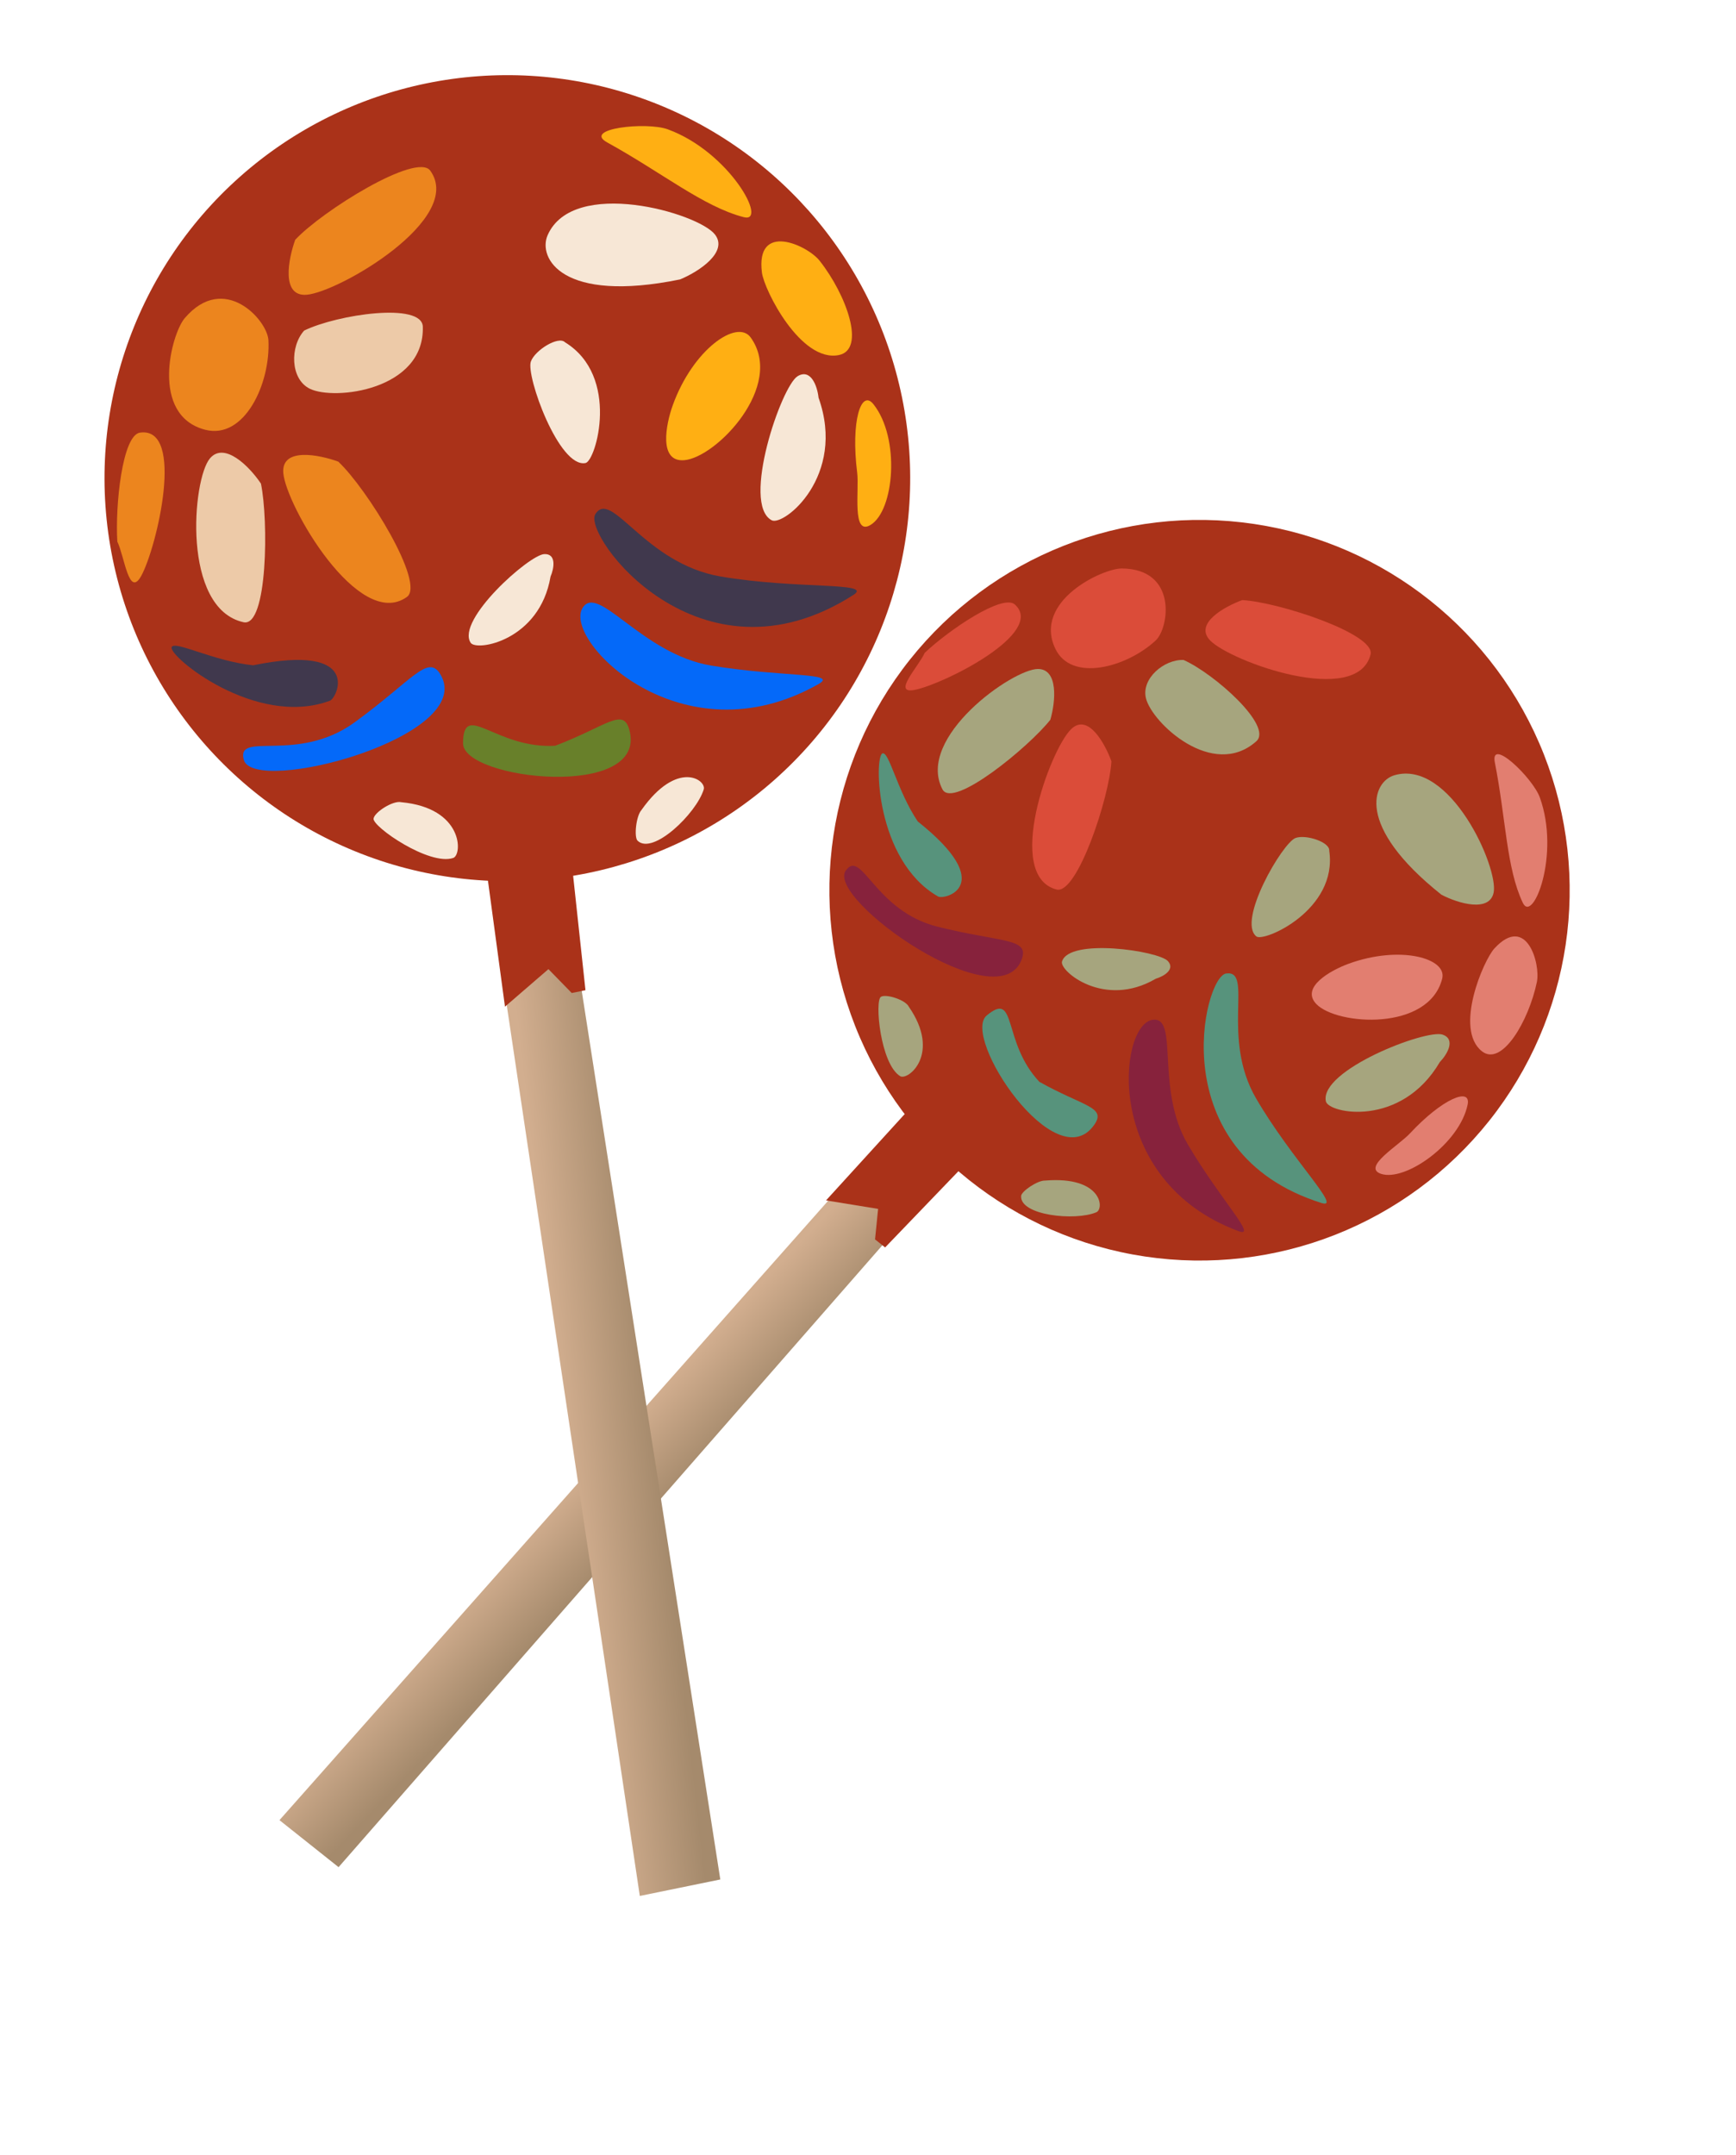 <?xml version="1.0" encoding="UTF-8"?> <svg xmlns="http://www.w3.org/2000/svg" width="162" height="201" viewBox="0 0 162 201" fill="none"><circle cx="111.938" cy="83.038" r="34.542" transform="rotate(38.484 111.938 83.038)" fill="#AA3219"></circle><path d="M26.079 169.776L79.385 109.628L84.496 113.692L31.595 174.161L26.079 169.776Z" fill="url(#paint0_linear_522_73915)"></path><path d="M77.083 111.97L85.67 102.55L91.454 107.149L82.599 116.355L81.657 115.606L81.944 112.76L77.083 111.97Z" fill="#AA3219"></path><path d="M98.599 82.971C100.519 83.469 103.529 74.377 103.716 71.012C103.12 69.368 101.533 66.467 99.949 68.018C97.969 69.956 93.684 81.698 98.599 82.971Z" fill="#DB4C39"></path><path d="M127.898 61.051C128.389 59.13 119.287 56.15 115.922 55.974C114.279 56.575 111.384 58.172 112.94 59.751C114.885 61.724 126.641 65.971 127.898 61.051Z" fill="#DB4C39"></path><path d="M117.235 69.146C118.823 67.736 113.346 62.854 110.449 61.559C108.624 61.49 106.493 63.297 106.936 65.126C107.489 67.413 113.168 72.758 117.235 69.146Z" fill="#A6A57E"></path><path d="M87.947 73.625C88.928 75.509 96.052 69.632 98.014 67.138C98.525 65.385 98.753 62.416 96.871 62.4C94.518 62.379 85.434 68.801 87.947 73.625Z" fill="#A6A57E"></path><path d="M130.125 72.311C128.085 72.904 126.395 77.003 134.511 83.455C136.131 84.3 138.997 85.106 139.382 83.263C139.864 80.96 135.348 70.794 130.125 72.311Z" fill="#A6A57E"></path><path d="M123.728 102.728C123.969 103.862 130.741 105.229 134.362 99.064C135.073 98.328 135.859 96.937 134.627 96.507C133.086 95.97 123.112 99.823 123.728 102.728Z" fill="#A6A57E"></path><path d="M99.104 89.69C98.847 90.558 103.037 94.11 107.85 91.294C108.618 91.065 109.682 90.419 108.987 89.648C108.118 88.685 99.76 87.465 99.104 89.69Z" fill="#A6A57E"></path><path d="M117.242 87.346C117.952 87.908 124.856 84.867 124.042 79.35C124.117 78.552 121.872 77.807 120.897 78.164C119.679 78.609 115.424 85.906 117.242 87.346Z" fill="#A6A57E"></path><path d="M84.002 100.381C84.724 100.825 87.859 98.315 84.807 93.899C84.492 93.258 82.68 92.684 82.204 92.98C81.61 93.35 82.153 99.245 84.002 100.381Z" fill="#A6A57E"></path><path d="M102.304 113.077C103.075 112.75 102.834 109.682 97.519 110.119C96.821 110.095 95.322 111.116 95.29 111.55C95.155 113.371 100.329 113.914 102.304 113.077Z" fill="#A6A57E"></path><path d="M87.544 83.623C88.141 83.964 93.177 82.612 85.644 76.623C83.729 73.784 82.97 70.067 82.35 70.273C81.575 70.531 81.656 80.259 87.544 83.623Z" fill="#57937C"></path><path d="M123.32 112.211C125.324 112.841 120.567 108.203 117.222 102.469C113.877 96.735 117.007 90.443 114.422 90.803C112.306 91.097 108.38 107.515 123.32 112.211Z" fill="#57937C"></path><path d="M115.552 114.828C117.442 115.533 113.952 112.01 110.857 106.767C107.762 101.523 110.08 94.707 107.527 95.13C104.339 95.658 102.923 110.119 115.552 114.828Z" fill="#87223C"></path><path d="M95.371 89.406C96.016 87.495 93.407 87.911 87.499 86.441C81.59 84.97 80.412 79.094 78.923 81.211C77.064 83.853 93.364 95.356 95.371 89.406Z" fill="#87223C"></path><path d="M102.123 104.903C103.271 103.245 101.098 103.211 96.993 100.91C93.481 97.17 94.942 92.343 92.079 94.718C89.658 96.726 98.548 110.064 102.123 104.903Z" fill="#57937C"></path><path d="M94.707 56.386C93.565 55.353 88.536 58.768 86.293 60.894C85.717 62.186 83.198 64.776 85.365 64.349C88.073 63.815 97.63 59.031 94.707 56.386Z" fill="#DB4C39"></path><path d="M134.582 91.289C135.073 89.368 130.628 88.145 125.84 89.897C124.198 90.498 121.302 92.095 122.858 93.674C124.803 95.647 133.325 96.209 134.582 91.289Z" fill="#E27E70"></path><path d="M142.106 84.212C143.05 86.195 145.621 79.696 143.69 74.376C143.028 72.552 139.016 68.692 139.498 71.135C140.529 76.348 140.569 80.985 142.106 84.212Z" fill="#E27E70"></path><path d="M136.955 103.042C137.305 101.357 134.575 102.488 131.572 105.722C130.542 106.832 127.067 108.877 128.869 109.489C131.123 110.254 136.199 106.682 136.955 103.042Z" fill="#E27E70"></path><path d="M143.418 91.598C143.768 89.912 142.467 85.221 139.465 88.455C138.435 89.565 135.677 95.982 138.285 98.055C140.148 99.536 142.662 95.238 143.418 91.598Z" fill="#E27E70"></path><path d="M107.847 59.74C109.109 58.569 109.898 53.071 104.687 53.025C102.899 53.009 96.388 56.064 98.473 60.494C99.963 63.659 105.122 62.269 107.847 59.74Z" fill="#DB4C39"></path><circle cx="47.345" cy="44.602" r="37.592" transform="rotate(-11.564 47.345 44.602)" fill="#AA3219"></circle><path d="M59.705 176.846L46.777 90.343L53.739 88.918L67.217 175.309L59.705 176.846Z" fill="url(#paint1_linear_522_73915)"></path><path d="M47.123 93.899L45.265 80.153L53.144 78.541L54.635 92.362L53.353 92.624L51.179 90.397L47.123 93.899Z" fill="#AA3219"></path><path d="M37.968 55.684C39.724 54.43 34.242 45.565 31.566 43.058C29.778 42.406 26.249 41.702 26.436 44.108C26.669 47.114 33.47 58.895 37.968 55.684Z" fill="#EC851E"></path><path d="M40.155 15.923C38.895 14.171 30.048 19.681 27.55 22.366C26.904 24.156 26.212 27.688 28.617 27.493C31.622 27.25 43.38 20.41 40.155 15.923Z" fill="#EC851E"></path><path d="M39.456 30.475C39.389 28.165 31.49 29.323 28.385 30.834C27.053 32.309 27.07 35.349 28.906 36.258C31.201 37.395 39.627 36.392 39.456 30.475Z" fill="#EDCAA8"></path><path d="M22.726 58.039C24.983 58.537 25.059 48.487 24.349 45.107C23.243 43.456 20.926 41.191 19.597 42.75C17.936 44.698 16.945 56.764 22.726 58.039Z" fill="#EDCAA8"></path><path d="M51.105 21.934C50.174 24.049 52.413 28.324 63.467 26.062C65.303 25.301 67.979 23.473 66.711 21.864C65.126 19.853 53.489 16.516 51.105 21.934Z" fill="#F7E7D6"></path><path d="M72.01 48.527C73.124 49.119 78.997 44.424 76.385 37.095C76.267 35.987 75.657 34.359 74.437 35.087C72.912 35.997 69.155 47.011 72.01 48.527Z" fill="#F7E7D6"></path><path d="M43.924 59.958C44.47 60.779 50.361 59.766 51.375 53.783C51.721 52.982 51.925 51.642 50.796 51.684C49.386 51.736 42.526 57.856 43.924 59.958Z" fill="#F7E7D6"></path><path d="M54.645 43.188C55.611 42.989 57.897 35.104 52.727 31.927C52.113 31.307 49.922 32.66 49.539 33.722C49.06 35.05 52.173 43.699 54.645 43.188Z" fill="#F7E7D6"></path><path d="M42.29 80.028C43.165 79.736 43.262 75.366 37.446 74.827C36.691 74.642 34.945 75.752 34.86 76.356C34.753 77.11 40.05 80.777 42.29 80.028Z" fill="#F7E7D6"></path><path d="M65.671 73.632C65.938 72.76 63.209 70.817 59.859 75.556C59.352 76.123 59.155 78.086 59.495 78.416C60.921 79.801 64.99 75.865 65.671 73.632Z" fill="#F7E7D6"></path><path d="M30.785 65.362C31.487 65.102 33.878 59.956 23.618 62.056C19.911 61.669 16.279 59.704 16.018 60.366C15.691 61.193 23.864 67.923 30.785 65.362Z" fill="#40384D"></path><path d="M79.636 55.494C81.562 54.262 74.368 54.99 67.247 53.773C60.125 52.557 57.064 45.549 55.557 47.957C54.325 49.927 65.278 64.676 79.636 55.494Z" fill="#40384D"></path><path d="M76.391 63.803C78.3 62.719 72.922 63.169 66.385 62.087C59.848 61.004 55.781 54.308 54.349 56.733C52.562 59.761 63.637 71.048 76.391 63.803Z" fill="#0469F9"></path><path d="M41.079 62.874C39.935 61 38.46 63.467 33.104 67.369C27.748 71.27 22.023 68.147 22.748 70.868C23.654 74.266 44.641 68.706 41.079 62.874Z" fill="#0469F9"></path><path d="M58.726 68.07C58.145 65.953 56.598 67.742 51.809 69.56C46.236 69.876 43.229 65.283 43.21 69.332C43.194 72.755 60.533 74.659 58.726 68.07Z" fill="#68802A"></path><path d="M13.068 40.353C11.408 40.583 10.742 47.165 10.949 50.522C11.624 51.906 12.024 55.818 13.183 53.711C14.63 51.078 17.317 39.762 13.068 40.353Z" fill="#EC851E"></path><path d="M70.051 31.478C68.791 29.726 64.665 32.58 62.781 37.798C62.135 39.588 61.443 43.12 63.848 42.925C66.854 42.682 73.277 35.965 70.051 31.478Z" fill="#FFAF13"></path><path d="M69.405 20.256C71.719 20.854 68.094 14.167 62.307 12.06C60.322 11.338 54.299 11.988 56.674 13.292C61.742 16.076 65.639 19.282 69.405 20.256Z" fill="#FFAF13"></path><path d="M81.515 37.712C80.353 36.242 79.388 39.31 79.989 44.075C80.195 45.71 79.472 50.038 81.242 48.962C83.455 47.616 84.023 40.886 81.515 37.712Z" fill="#FFAF13"></path><path d="M76.485 24.322C75.323 22.852 70.5 20.659 71.101 25.424C71.307 27.058 74.733 33.844 78.285 33.117C80.822 32.597 78.993 27.496 76.485 24.322Z" fill="#FFAF13"></path><path d="M25.049 31.734C24.954 29.863 20.919 25.362 17.238 29.677C15.976 31.158 13.975 38.724 19.128 40.081C22.809 41.05 25.255 35.775 25.049 31.734Z" fill="#EC851E"></path><defs><linearGradient id="paint0_linear_522_73915" x1="53.412" y1="138.157" x2="59.037" y2="143.507" gradientUnits="userSpaceOnUse"><stop stop-color="#D2AE8F"></stop><stop offset="1" stop-color="#A58A6C"></stop></linearGradient><linearGradient id="paint1_linear_522_73915" x1="52.427" y1="131.948" x2="60.822" y2="130.993" gradientUnits="userSpaceOnUse"><stop stop-color="#D2AE8F"></stop><stop offset="1" stop-color="#A58A6C"></stop></linearGradient></defs></svg> 